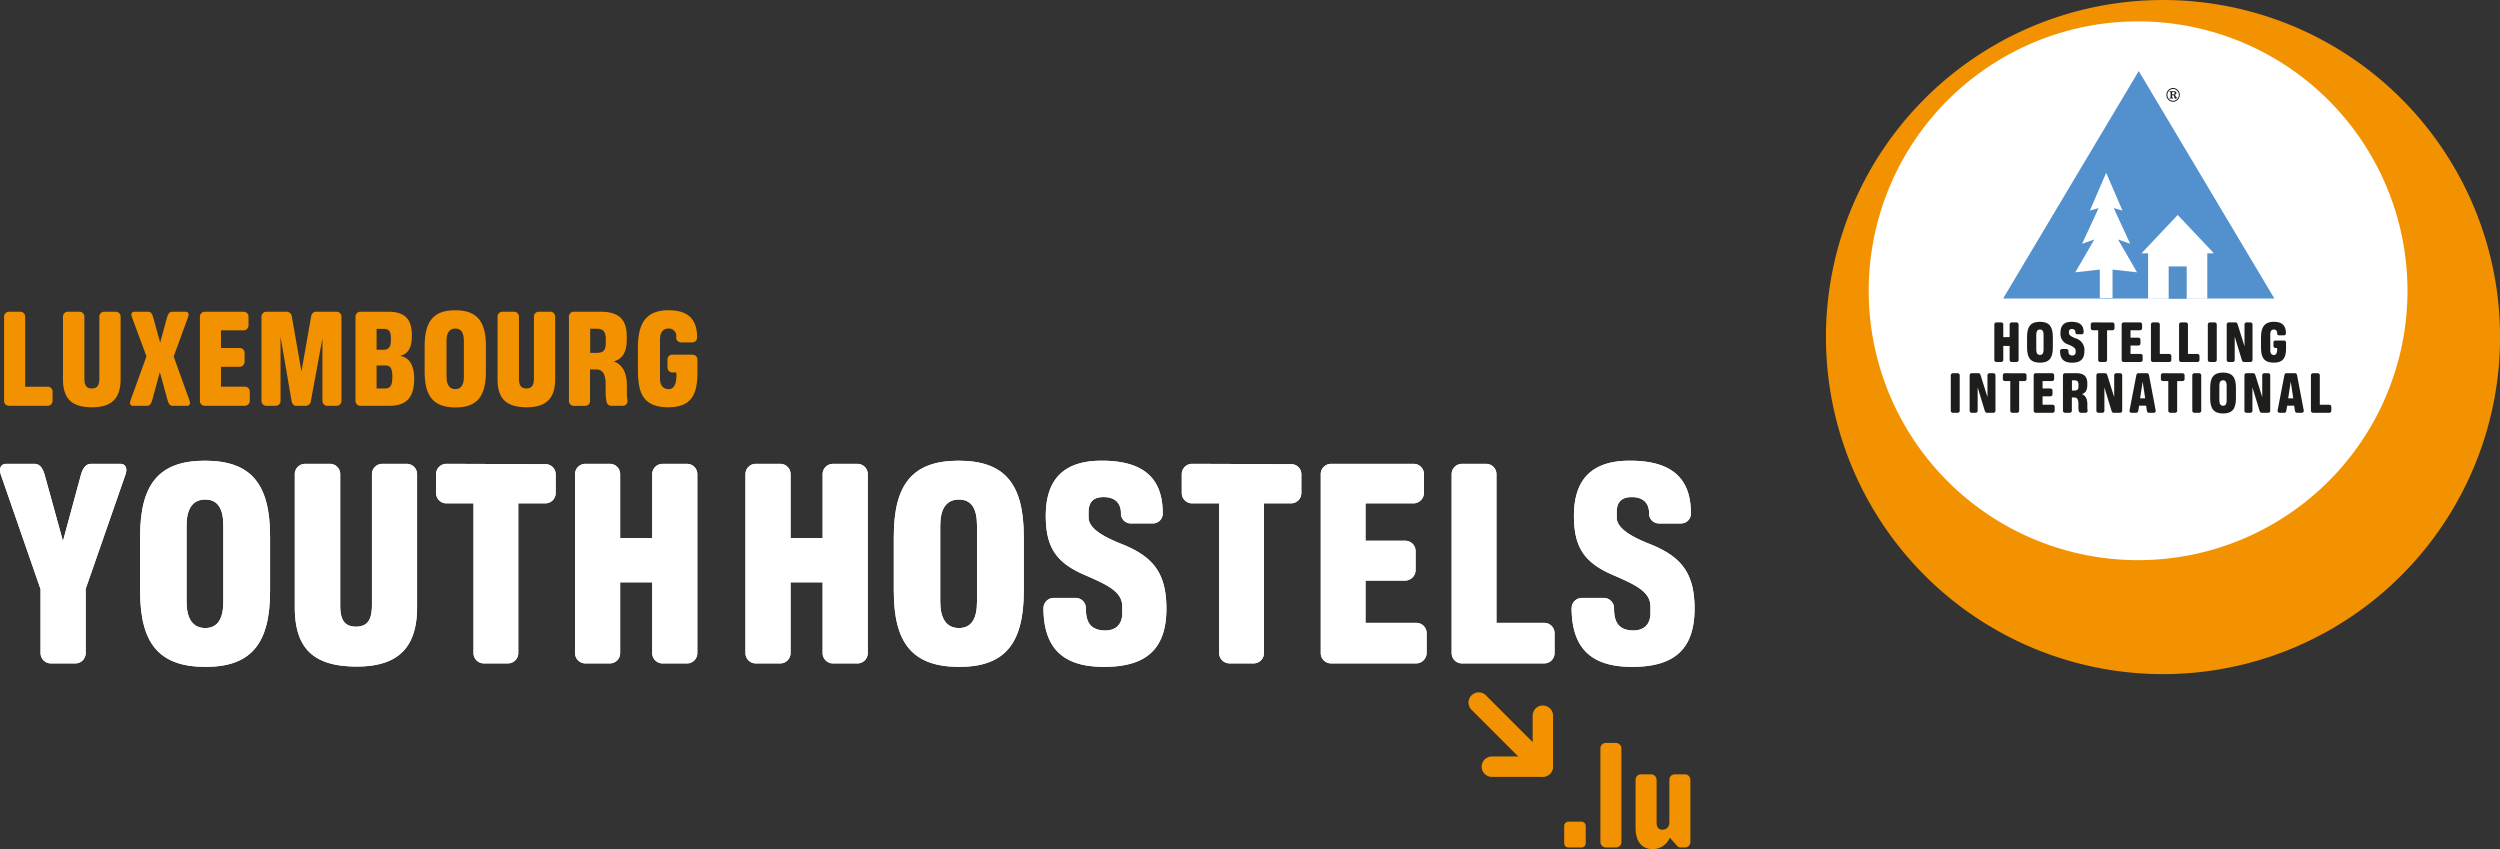 <svg xmlns="http://www.w3.org/2000/svg" xmlns:xlink="http://www.w3.org/1999/xlink" width="742.616" height="252.226" viewBox="0 0 742.616 252.226">
  <rect x="0" y="0" width="742.616" height="252.226" fill="#333333" stroke="none"/>
  <defs>
    <clipPath id="clip-path">
      <rect id="Rectangle_1207" data-name="Rectangle 1207" width="742.616" height="252.226" fill="none"/>
    </clipPath>
  </defs>
  <g id="YouthHostels_Logo" transform="translate(-589 -102.353)">
    <g id="Groupe_2535" data-name="Groupe 2535" transform="translate(589 102.353)">
      <g id="Groupe_2537" data-name="Groupe 2537" clip-path="url(#clip-path)">
        <path id="Tracé_3512" data-name="Tracé 3512" d="M337.339,274.19A100.119,100.119,0,1,1,237.216,174.082,100.115,100.115,0,0,1,337.339,274.19" transform="translate(405.292 -174.075)" fill="#f39200"/>
        <path id="Tracé_3513" data-name="Tracé 3513" d="M298.914,254.984a80.02,80.02,0,1,1-80.023-80.016,80.02,80.02,0,0,1,80.023,80.016" transform="translate(416.219 -168.615)" fill="#fff"/>
        <path id="Tracé_3514" data-name="Tracé 3514" d="M144.447,244.615l40.291-67.589,40.3,67.589Z" transform="translate(450.564 -155.932)" fill="#5291ce"/>
        <path id="Tracé_3515" data-name="Tracé 3515" d="M150.674,199.206H149.22a.611.611,0,0,1-.594-.63v-4.147h-1.884V198.6a.61.61,0,0,1-.616.609h-1.454a.609.609,0,0,1-.587-.63V188.082a.609.609,0,0,1,.587-.63h1.475a.611.611,0,0,1,.595.63v3.739h1.884v-3.739a.611.611,0,0,1,.594-.63H150.7a.6.6,0,0,1,.587.63V198.6a.6.6,0,0,1-.609.609" transform="translate(448.327 -91.678)" fill="#fff"/>
        <path id="Tracé_3516" data-name="Tracé 3516" d="M149.295,199.574c-2.758,0-3.854-1.39-3.854-4.477v-3.2c0-3.08,1.1-4.47,3.818-4.47s3.839,1.39,3.839,4.47v3.2c0,3.087-1.1,4.477-3.8,4.477m1.046-8.33c0-.981-.315-1.533-1.067-1.533s-1.1.552-1.1,1.533v4.491c0,.974.351,1.547,1.1,1.547s1.067-.573,1.067-1.547Z" transform="translate(456.69 -91.838)" fill="#fff"/>
        <path id="Tracé_3517" data-name="Tracé 3517" d="M150.369,199.568c-2.263,0-3.546-.96-3.56-3.431a.6.6,0,0,1,.587-.63h1.318a.6.6,0,0,1,.587.63c0,.716.215,1.289,1.146,1.289a.926.926,0,0,0,1-1.024v-.387c0-.852-.831-1.261-2.206-1.855a3.244,3.244,0,0,1-2.3-3.488c0-2.285,1.2-3.245,3.281-3.245,2.185,0,3.6.795,3.6,3.08a.574.574,0,0,1-.587.609h-1.282a.578.578,0,0,1-.587-.609c0-.53-.294-.938-1.024-.938a.776.776,0,0,0-.888.874v.329c0,.573.695,1.06,1.927,1.547a3.552,3.552,0,0,1,2.657,3.818c0,2.571-1.4,3.431-3.675,3.431" transform="translate(465.121 -91.832)" fill="#fff"/>
        <path id="Tracé_3518" data-name="Tracé 3518" d="M154.522,189.78h-1.6v8.8a.611.611,0,0,1-.595.63h-1.447a.611.611,0,0,1-.594-.63v-8.8H148.7a.611.611,0,0,1-.616-.616v-1.1a.611.611,0,0,1,.616-.616l5.823.022a.6.6,0,0,1,.609.609v1.082a.61.61,0,0,1-.609.616" transform="translate(472.973 -91.678)" fill="#fff"/>
        <path id="Tracé_3519" data-name="Tracé 3519" d="M154.987,199.206h-5.036a.6.6,0,0,1-.587-.63V188.082a.6.6,0,0,1,.587-.63h4.878a.605.605,0,0,1,.609.616v1.082a.622.622,0,0,1-.609.63H152v2.206h2.335a.61.61,0,0,1,.616.609v1.1a.628.628,0,0,1-.616.63H152v2.493h2.987a.6.6,0,0,1,.609.609v1.146a.622.622,0,0,1-.609.63" transform="translate(480.867 -91.678)" fill="#fff"/>
        <path id="Tracé_3520" data-name="Tracé 3520" d="M156.029,199.206h-4.864a.6.6,0,0,1-.587-.63V188.082a.6.6,0,0,1,.587-.63h1.461a.609.609,0,0,1,.587.63v8.739h2.815a.6.6,0,0,1,.609.609V198.6a.6.6,0,0,1-.609.609" transform="translate(488.349 -91.678)" fill="#fff"/>
        <path id="Tracé_3521" data-name="Tracé 3521" d="M157.2,199.206H152.34a.611.611,0,0,1-.595-.63V188.082a.611.611,0,0,1,.595-.63h1.454a.609.609,0,0,1,.587.63v8.739H157.2a.6.6,0,0,1,.609.609V198.6a.6.6,0,0,1-.609.609" transform="translate(495.541 -91.678)" fill="#fff"/>
        <path id="Tracé_3522" data-name="Tracé 3522" d="M154.986,199.206h-1.461a.609.609,0,0,1-.587-.63V188.082a.609.609,0,0,1,.587-.63h1.483a.609.609,0,0,1,.587.63V198.6a.608.608,0,0,1-.609.609" transform="translate(502.887 -91.678)" fill="#fff"/>
        <path id="Tracé_3523" data-name="Tracé 3523" d="M160.783,199.206h-1.97c-.329,0-.487-.3-.609-.63l-2.106-6.919V198.6a.6.6,0,0,1-.609.609h-1.182a.6.6,0,0,1-.587-.63V188.082a.6.6,0,0,1,.587-.63h2.063c.358,0,.516.308.616.63l2.027,6.475v-6.475a.6.6,0,0,1,.587-.63h1.2a.609.609,0,0,1,.587.63V198.6a.6.6,0,0,1-.609.609" transform="translate(507.713 -91.678)" fill="#fff"/>
        <path id="Tracé_3524" data-name="Tracé 3524" d="M158.982,199.547c-3.209,0-3.839-1.755-3.839-4.735v-2.65c0-2.879.831-4.735,3.818-4.735,1.934,0,3.581.673,3.581,3.388a.609.609,0,0,1-.587.63h-1.44a.615.615,0,0,1-.595-.63.924.924,0,0,0-.938-1.1c-.752,0-1.082.509-1.082,1.447v4.735c0,.9.351,1.39,1.1,1.39,1.1,0,.938-1.9.938-1.9V195.2h-.487a.619.619,0,0,1-.616-.63v-.981a.6.6,0,0,1,.616-.609h2.536a.606.606,0,0,1,.595.63v1.7c0,2.693-.831,4.241-3.6,4.241" transform="translate(516.482 -91.832)" fill="#fff"/>
        <path id="Tracé_3525" data-name="Tracé 3525" d="M144.319,201.312h-1.454a.6.6,0,0,1-.587-.63V190.2a.607.607,0,0,1,.587-.638h1.475a.607.607,0,0,1,.587.638v10.5a.605.605,0,0,1-.609.616" transform="translate(437.197 -78.699)" fill="#fff"/>
        <path id="Tracé_3526" data-name="Tracé 3526" d="M150.123,201.312h-1.97c-.329,0-.487-.308-.609-.63l-2.106-6.919V200.7a.605.605,0,0,1-.609.616h-1.182a.6.6,0,0,1-.587-.63V190.2a.607.607,0,0,1,.587-.638h2.063c.358,0,.516.308.616.638l2.027,6.468V190.2a.607.607,0,0,1,.587-.638h1.2a.611.611,0,0,1,.587.638v10.5a.61.61,0,0,1-.609.616" transform="translate(442.017 -78.699)" fill="#fff"/>
        <path id="Tracé_3527" data-name="Tracé 3527" d="M150.869,191.886h-1.59v8.8a.611.611,0,0,1-.595.63H147.23a.6.6,0,0,1-.587-.63v-8.8h-1.6a.6.6,0,0,1-.609-.609v-1.1a.606.606,0,0,1,.609-.616l5.823.022a.593.593,0,0,1,.609.616v1.082a.6.6,0,0,1-.609.609" transform="translate(450.503 -78.699)" fill="#fff"/>
        <path id="Tracé_3528" data-name="Tracé 3528" d="M151.346,201.312H146.31a.611.611,0,0,1-.594-.63V190.2a.612.612,0,0,1,.594-.638h4.878a.606.606,0,0,1,.609.616v1.082a.622.622,0,0,1-.609.63h-2.836v2.206h2.342a.6.6,0,0,1,.609.609v1.1a.622.622,0,0,1-.609.63h-2.342v2.493h2.994a.6.6,0,0,1,.609.609v1.146a.622.622,0,0,1-.609.63" transform="translate(458.385 -78.699)" fill="#fff"/>
        <path id="Tracé_3529" data-name="Tracé 3529" d="M153.664,201.312H152.2a.64.64,0,0,1-.587-.63,4.357,4.357,0,0,1-.1-1.046v-1.017c0-1.261-.372-1.855-1.2-1.855h-.752v3.918a.6.6,0,0,1-.587.63h-1.454a.611.611,0,0,1-.595-.63V190.2a.612.612,0,0,1,.595-.638h3.381c2.228,0,3.252.938,3.252,3.037v.473c0,1.368-.423,2.349-1.619,2.693,1.218.451,1.633,1.633,1.633,3v.938a6.045,6.045,0,0,0,.079.981.587.587,0,0,1-.587.63m-2.127-8.366c0-.86-.315-1.268-1.1-1.268h-.845V194.7h.788c.845,0,1.16-.308,1.16-1.225Z" transform="translate(465.873 -78.699)" fill="#fff"/>
        <path id="Tracé_3530" data-name="Tracé 3530" d="M155.379,201.312h-1.97c-.329,0-.487-.308-.609-.63l-2.106-6.919V200.7a.605.605,0,0,1-.609.616H148.9a.6.6,0,0,1-.587-.63V190.2a.607.607,0,0,1,.587-.638h2.063c.358,0,.516.308.609.638l2.034,6.468V190.2a.607.607,0,0,1,.587-.638h1.2a.611.611,0,0,1,.587.638v10.5a.605.605,0,0,1-.609.616" transform="translate(474.409 -78.699)" fill="#fff"/>
        <path id="Tracé_3531" data-name="Tracé 3531" d="M156.9,201.312h-1.44c-.337,0-.552-.287-.609-.637l-.222-1.469h-2.084l-.229,1.469c-.064.351-.258.637-.595.637H150.3a.594.594,0,0,1-.609-.637l2.027-10.486c.057-.351.258-.63.595-.63h2.579c.33,0,.544.279.609.63l1.984,10.486a.577.577,0,0,1-.587.637m-3.288-9.247-.766,4.957h1.511Z" transform="translate(482.865 -78.699)" fill="#fff"/>
        <path id="Tracé_3532" data-name="Tracé 3532" d="M157.423,191.886h-1.6v8.8a.6.6,0,0,1-.587.63h-1.454a.611.611,0,0,1-.594-.63v-8.8H151.6a.6.6,0,0,1-.609-.609v-1.1a.606.606,0,0,1,.609-.616l5.823.022a.593.593,0,0,1,.609.616v1.082a.6.6,0,0,1-.609.609" transform="translate(490.894 -78.699)" fill="#fff"/>
        <path id="Tracé_3533" data-name="Tracé 3533" d="M154.342,201.312H152.88a.609.609,0,0,1-.587-.63V190.2a.611.611,0,0,1,.587-.638h1.483a.611.611,0,0,1,.587.638v10.5a.605.605,0,0,1-.609.616" transform="translate(498.918 -78.699)" fill="#fff"/>
        <path id="Tracé_3534" data-name="Tracé 3534" d="M156.889,201.68c-2.751,0-3.854-1.39-3.854-4.47V194c0-3.08,1.1-4.47,3.818-4.47,2.736,0,3.832,1.39,3.832,4.47v3.209c0,3.08-1.1,4.47-3.8,4.47m1.046-8.33c0-.981-.315-1.533-1.067-1.533s-1.1.551-1.1,1.533v4.491c0,.981.358,1.547,1.1,1.547s1.067-.566,1.067-1.547Z" transform="translate(503.491 -78.859)" fill="#fff"/>
        <path id="Tracé_3535" data-name="Tracé 3535" d="M161.518,201.312h-1.97c-.329,0-.487-.308-.609-.63l-2.106-6.919V200.7a.605.605,0,0,1-.609.616h-1.182a.6.6,0,0,1-.587-.63V190.2a.607.607,0,0,1,.587-.638h2.07c.351,0,.509.308.609.638l2.027,6.468V190.2a.607.607,0,0,1,.587-.638h1.2a.611.611,0,0,1,.587.638v10.5a.605.605,0,0,1-.609.616" transform="translate(512.242 -78.699)" fill="#fff"/>
        <path id="Tracé_3536" data-name="Tracé 3536" d="M163.04,201.312H161.6c-.337,0-.552-.287-.609-.637l-.222-1.469h-2.084l-.236,1.469c-.057.351-.251.637-.587.637h-1.418a.594.594,0,0,1-.609-.637l2.027-10.486c.057-.351.251-.63.587-.63h2.579c.337,0,.551.279.609.63l1.991,10.486a.578.578,0,0,1-.587.637m-3.288-9.247-.766,4.957H160.5Z" transform="translate(520.704 -78.699)" fill="#fff"/>
        <path id="Tracé_3537" data-name="Tracé 3537" d="M162.664,201.312h-4.856a.611.611,0,0,1-.595-.63V190.2a.612.612,0,0,1,.595-.638h1.454a.611.611,0,0,1,.587.638v8.732h2.815a.6.6,0,0,1,.609.609v1.16a.605.605,0,0,1-.609.616" transform="translate(529.24 -78.699)" fill="#fff"/>
        <path id="Tracé_3538" data-name="Tracé 3538" d="M150.674,199.206H149.22a.611.611,0,0,1-.594-.63v-4.147h-1.884V198.6a.61.61,0,0,1-.616.609h-1.454a.609.609,0,0,1-.587-.63V188.082a.609.609,0,0,1,.587-.63h1.475a.611.611,0,0,1,.595.63v3.739h1.884v-3.739a.611.611,0,0,1,.594-.63H150.7a.6.6,0,0,1,.587.63V198.6a.6.6,0,0,1-.609.609" transform="translate(448.327 -91.678)" fill="#1d1d1b"/>
        <path id="Tracé_3539" data-name="Tracé 3539" d="M149.295,199.574c-2.758,0-3.854-1.39-3.854-4.477v-3.2c0-3.08,1.1-4.47,3.818-4.47s3.839,1.39,3.839,4.47v3.2c0,3.087-1.1,4.477-3.8,4.477m1.046-8.33c0-.981-.315-1.533-1.067-1.533s-1.1.552-1.1,1.533v4.491c0,.974.351,1.547,1.1,1.547s1.067-.573,1.067-1.547Z" transform="translate(456.69 -91.838)" fill="#1d1d1b"/>
        <path id="Tracé_3540" data-name="Tracé 3540" d="M150.369,199.568c-2.263,0-3.546-.96-3.56-3.431a.6.6,0,0,1,.587-.63h1.318a.6.6,0,0,1,.587.63c0,.716.215,1.289,1.146,1.289a.926.926,0,0,0,1-1.024v-.387c0-.852-.831-1.261-2.206-1.855a3.244,3.244,0,0,1-2.3-3.488c0-2.285,1.2-3.245,3.281-3.245,2.185,0,3.6.795,3.6,3.08a.574.574,0,0,1-.587.609h-1.282a.578.578,0,0,1-.587-.609c0-.53-.294-.938-1.024-.938a.776.776,0,0,0-.888.874v.329c0,.573.695,1.06,1.927,1.547a3.552,3.552,0,0,1,2.657,3.818c0,2.571-1.4,3.431-3.675,3.431" transform="translate(465.121 -91.832)" fill="#1d1d1b"/>
        <path id="Tracé_3541" data-name="Tracé 3541" d="M154.522,189.78h-1.6v8.8a.611.611,0,0,1-.595.63h-1.447a.611.611,0,0,1-.594-.63v-8.8H148.7a.611.611,0,0,1-.616-.616v-1.1a.611.611,0,0,1,.616-.616l5.823.022a.6.6,0,0,1,.609.609v1.082a.61.61,0,0,1-.609.616" transform="translate(472.973 -91.678)" fill="#1d1d1b"/>
        <path id="Tracé_3542" data-name="Tracé 3542" d="M154.987,199.206h-5.036a.6.6,0,0,1-.587-.63V188.082a.6.6,0,0,1,.587-.63h4.878a.605.605,0,0,1,.609.616v1.082a.622.622,0,0,1-.609.63H152v2.206h2.335a.61.61,0,0,1,.616.609v1.1a.628.628,0,0,1-.616.63H152v2.493h2.987a.6.6,0,0,1,.609.609v1.146a.622.622,0,0,1-.609.63" transform="translate(480.867 -91.678)" fill="#1d1d1b"/>
        <path id="Tracé_3543" data-name="Tracé 3543" d="M156.029,199.206h-4.864a.6.6,0,0,1-.587-.63V188.082a.6.6,0,0,1,.587-.63h1.461a.609.609,0,0,1,.587.63v8.739h2.815a.6.6,0,0,1,.609.609V198.6a.6.6,0,0,1-.609.609" transform="translate(488.349 -91.678)" fill="#1d1d1b"/>
        <path id="Tracé_3544" data-name="Tracé 3544" d="M157.2,199.206H152.34a.611.611,0,0,1-.595-.63V188.082a.611.611,0,0,1,.595-.63h1.454a.609.609,0,0,1,.587.63v8.739H157.2a.6.6,0,0,1,.609.609V198.6a.6.6,0,0,1-.609.609" transform="translate(495.541 -91.678)" fill="#1d1d1b"/>
        <path id="Tracé_3545" data-name="Tracé 3545" d="M154.986,199.206h-1.461a.609.609,0,0,1-.587-.63V188.082a.609.609,0,0,1,.587-.63h1.483a.609.609,0,0,1,.587.63V198.6a.608.608,0,0,1-.609.609" transform="translate(502.887 -91.678)" fill="#1d1d1b"/>
        <path id="Tracé_3546" data-name="Tracé 3546" d="M160.783,199.206h-1.97c-.329,0-.487-.3-.609-.63l-2.106-6.919V198.6a.6.6,0,0,1-.609.609h-1.182a.6.6,0,0,1-.587-.63V188.082a.6.6,0,0,1,.587-.63h2.063c.358,0,.516.308.616.63l2.027,6.475v-6.475a.6.6,0,0,1,.587-.63h1.2a.609.609,0,0,1,.587.63V198.6a.6.6,0,0,1-.609.609" transform="translate(507.713 -91.678)" fill="#1d1d1b"/>
        <path id="Tracé_3547" data-name="Tracé 3547" d="M158.982,199.547c-3.209,0-3.839-1.755-3.839-4.735v-2.65c0-2.879.831-4.735,3.818-4.735,1.934,0,3.581.673,3.581,3.388a.609.609,0,0,1-.587.63h-1.44a.615.615,0,0,1-.595-.63.924.924,0,0,0-.938-1.1c-.752,0-1.082.509-1.082,1.447v4.735c0,.9.351,1.39,1.1,1.39,1.1,0,.938-1.9.938-1.9V195.2h-.487a.619.619,0,0,1-.616-.63v-.981a.6.6,0,0,1,.616-.609h2.536a.606.606,0,0,1,.595.63v1.7c0,2.693-.831,4.241-3.6,4.241" transform="translate(516.482 -91.832)" fill="#1d1d1b"/>
        <path id="Tracé_3548" data-name="Tracé 3548" d="M144.319,201.312h-1.454a.6.6,0,0,1-.587-.63V190.2a.607.607,0,0,1,.587-.638h1.475a.607.607,0,0,1,.587.638v10.5a.605.605,0,0,1-.609.616" transform="translate(437.197 -78.699)" fill="#1d1d1b"/>
        <path id="Tracé_3549" data-name="Tracé 3549" d="M150.123,201.312h-1.97c-.329,0-.487-.308-.609-.63l-2.106-6.919V200.7a.605.605,0,0,1-.609.616h-1.182a.6.6,0,0,1-.587-.63V190.2a.607.607,0,0,1,.587-.638h2.063c.358,0,.516.308.616.638l2.027,6.468V190.2a.607.607,0,0,1,.587-.638h1.2a.611.611,0,0,1,.587.638v10.5a.61.61,0,0,1-.609.616" transform="translate(442.017 -78.699)" fill="#1d1d1b"/>
        <path id="Tracé_3550" data-name="Tracé 3550" d="M150.869,191.886h-1.59v8.8a.611.611,0,0,1-.595.63H147.23a.6.6,0,0,1-.587-.63v-8.8h-1.6a.6.6,0,0,1-.609-.609v-1.1a.606.606,0,0,1,.609-.616l5.823.022a.593.593,0,0,1,.609.616v1.082a.6.6,0,0,1-.609.609" transform="translate(450.503 -78.699)" fill="#1d1d1b"/>
        <path id="Tracé_3551" data-name="Tracé 3551" d="M151.346,201.312H146.31a.611.611,0,0,1-.594-.63V190.2a.612.612,0,0,1,.594-.638h4.878a.606.606,0,0,1,.609.616v1.082a.622.622,0,0,1-.609.63h-2.836v2.206h2.342a.6.6,0,0,1,.609.609v1.1a.622.622,0,0,1-.609.63h-2.342v2.493h2.994a.6.6,0,0,1,.609.609v1.146a.622.622,0,0,1-.609.63" transform="translate(458.385 -78.699)" fill="#1d1d1b"/>
        <path id="Tracé_3552" data-name="Tracé 3552" d="M153.664,201.312H152.2a.64.64,0,0,1-.587-.63,4.357,4.357,0,0,1-.1-1.046v-1.017c0-1.261-.372-1.855-1.2-1.855h-.752v3.918a.6.6,0,0,1-.587.63h-1.454a.611.611,0,0,1-.595-.63V190.2a.612.612,0,0,1,.595-.638h3.381c2.228,0,3.252.938,3.252,3.037v.473c0,1.368-.423,2.349-1.619,2.693,1.218.451,1.633,1.633,1.633,3v.938a6.045,6.045,0,0,0,.079.981.587.587,0,0,1-.587.63m-2.127-8.366c0-.86-.315-1.268-1.1-1.268h-.845V194.7h.788c.845,0,1.16-.308,1.16-1.225Z" transform="translate(465.873 -78.699)" fill="#1d1d1b"/>
        <path id="Tracé_3553" data-name="Tracé 3553" d="M155.379,201.312h-1.97c-.329,0-.487-.308-.609-.63l-2.106-6.919V200.7a.605.605,0,0,1-.609.616H148.9a.6.6,0,0,1-.587-.63V190.2a.607.607,0,0,1,.587-.638h2.063c.358,0,.516.308.609.638l2.034,6.468V190.2a.607.607,0,0,1,.587-.638h1.2a.611.611,0,0,1,.587.638v10.5a.605.605,0,0,1-.609.616" transform="translate(474.409 -78.699)" fill="#1d1d1b"/>
        <path id="Tracé_3554" data-name="Tracé 3554" d="M156.9,201.312h-1.44c-.337,0-.552-.287-.609-.637l-.222-1.469h-2.084l-.229,1.469c-.064.351-.258.637-.595.637H150.3a.594.594,0,0,1-.609-.637l2.027-10.486c.057-.351.258-.63.595-.63h2.579c.33,0,.544.279.609.63l1.984,10.486a.577.577,0,0,1-.587.637m-3.288-9.247-.766,4.957h1.511Z" transform="translate(482.865 -78.699)" fill="#1d1d1b"/>
        <path id="Tracé_3555" data-name="Tracé 3555" d="M157.423,191.886h-1.6v8.8a.6.6,0,0,1-.587.63h-1.454a.611.611,0,0,1-.594-.63v-8.8H151.6a.6.6,0,0,1-.609-.609v-1.1a.606.606,0,0,1,.609-.616l5.823.022a.593.593,0,0,1,.609.616v1.082a.6.6,0,0,1-.609.609" transform="translate(490.894 -78.699)" fill="#1d1d1b"/>
        <path id="Tracé_3556" data-name="Tracé 3556" d="M154.342,201.312H152.88a.609.609,0,0,1-.587-.63V190.2a.611.611,0,0,1,.587-.638h1.483a.611.611,0,0,1,.587.638v10.5a.605.605,0,0,1-.609.616" transform="translate(498.918 -78.699)" fill="#1d1d1b"/>
        <path id="Tracé_3557" data-name="Tracé 3557" d="M156.889,201.68c-2.751,0-3.854-1.39-3.854-4.47V194c0-3.08,1.1-4.47,3.818-4.47,2.736,0,3.832,1.39,3.832,4.47v3.209c0,3.08-1.1,4.47-3.8,4.47m1.046-8.33c0-.981-.315-1.533-1.067-1.533s-1.1.551-1.1,1.533v4.491c0,.981.358,1.547,1.1,1.547s1.067-.566,1.067-1.547Z" transform="translate(503.491 -78.859)" fill="#1d1d1b"/>
        <path id="Tracé_3558" data-name="Tracé 3558" d="M161.518,201.312h-1.97c-.329,0-.487-.308-.609-.63l-2.106-6.919V200.7a.605.605,0,0,1-.609.616h-1.182a.6.6,0,0,1-.587-.63V190.2a.607.607,0,0,1,.587-.638h2.07c.351,0,.509.308.609.638l2.027,6.468V190.2a.607.607,0,0,1,.587-.638h1.2a.611.611,0,0,1,.587.638v10.5a.605.605,0,0,1-.609.616" transform="translate(512.242 -78.699)" fill="#1d1d1b"/>
        <path id="Tracé_3559" data-name="Tracé 3559" d="M163.04,201.312H161.6c-.337,0-.552-.287-.609-.637l-.222-1.469h-2.084l-.236,1.469c-.057.351-.251.637-.587.637h-1.418a.594.594,0,0,1-.609-.637l2.027-10.486c.057-.351.251-.63.587-.63h2.579c.337,0,.551.279.609.63l1.991,10.486a.578.578,0,0,1-.587.637m-3.288-9.247-.766,4.957H160.5Z" transform="translate(520.704 -78.699)" fill="#1d1d1b"/>
        <path id="Tracé_3560" data-name="Tracé 3560" d="M162.664,201.312h-4.856a.611.611,0,0,1-.595-.63V190.2a.612.612,0,0,1,.595-.638h1.454a.611.611,0,0,1,.587.638v8.732h2.815a.6.6,0,0,1,.609.609v1.16a.605.605,0,0,1-.609.616" transform="translate(529.24 -78.699)" fill="#1d1d1b"/>
        <path id="Tracé_3561" data-name="Tracé 3561" d="M171.716,194.384,160.958,183l-10.773,11.389h1.97v13.5h17.592v-13.5Z" transform="translate(485.926 -119.143)" fill="#fff"/>
        <rect id="Rectangle_1206" data-name="Rectangle 1206" width="5.351" height="9.605" transform="translate(644.199 79.142)" fill="#5390c9"/>
        <path id="Tracé_3562" data-name="Tracé 3562" d="M165.8,210.809l-5.659-9.777,3.617,1.289-4.892-10.608,2.6.752-4.842-11.217-4.842,11.217,2.593-.745-4.892,10.6,3.624-1.282-5.666,9.77,7.292-.824v8.474h3.782v-8.474Z" transform="translate(469.006 -129.912)" fill="#fff"/>
        <path id="Tracé_3563" data-name="Tracé 3563" d="M154.572,178.3a1.967,1.967,0,0,1,.609,1.475,1.988,1.988,0,0,1-.594,1.461,1.837,1.837,0,0,1-1.375.587,1.9,1.9,0,0,1-1.418-.6,2.017,2.017,0,0,1-.573-1.447,2,2,0,0,1,.595-1.454,1.937,1.937,0,0,1,2.758-.021m-2.564,2.729a1.686,1.686,0,0,0,2.385.014,1.8,1.8,0,0,0,.022-2.5,1.626,1.626,0,0,0-1.2-.516,1.6,1.6,0,0,0-1.21.523,1.791,1.791,0,0,0,.007,2.478m1.87-1.375a1.148,1.148,0,0,1-.365.107v.022h.022c.265.007.437.215.516.63.029.115.064.165.107.165a.069.069,0,0,0,.072-.05.64.64,0,0,0,.036-.179h.158a.749.749,0,0,1-.122.387.387.387,0,0,1-.337.172.37.37,0,0,1-.3-.129.722.722,0,0,1-.1-.222l-.029-.172-.014-.115a.435.435,0,0,0-.236-.365.978.978,0,0,0-.365-.036v.387a.68.68,0,0,0,.05.308c.029.05.115.072.251.072v.215h-1.06v-.215c.143,0,.222-.029.251-.093a2.368,2.368,0,0,0,.043-.609v-.365c0-.15-.007-.279-.007-.372a.327.327,0,0,0-.057-.229c-.029-.043-.107-.072-.229-.072v-.215h.738c.337.007.523.007.573.007a1.452,1.452,0,0,1,.4.086.472.472,0,0,1,.315.451.452.452,0,0,1-.308.43m-.437-.065a.337.337,0,0,0,.229-.344.3.3,0,0,0-.193-.294.666.666,0,0,0-.3-.057c-.129,0-.193.036-.222.1a3.264,3.264,0,0,0-.036.645,1.707,1.707,0,0,0,.523-.05" transform="translate(492.306 -151.593)" fill="#1d1d1b"/>
        <path id="Tracé_3564" data-name="Tracé 3564" d="M86.826,230.465V249.5a3.062,3.062,0,0,1-3.073,3.087H76.4a3.067,3.067,0,0,1-2.973-3.188V230.565L61.62,196.506c-.594-1.647-.1-3.188,1.59-3.188h8.431c1.69,0,2.485,1.54,2.98,3.188l5.458,19.755,5.358-19.755c.494-1.647,1.289-3.188,2.98-3.188h8.732c1.683,0,2.084,1.54,1.49,3.188Z" transform="translate(-61.376 -55.526)" fill="#fff"/>
        <path id="Tracé_3565" data-name="Tracé 3565" d="M86.643,254.422c-13.9,0-19.454-7-19.454-22.541V215.729c0-15.543,5.558-22.541,19.254-22.541,13.8,0,19.347,7,19.347,22.541v16.152c0,15.543-5.551,22.541-19.146,22.541M91.9,212.434c0-4.942-1.59-7.714-5.358-7.714s-5.558,2.772-5.558,7.714v22.642c0,4.935,1.784,7.822,5.558,7.822s5.358-2.887,5.358-7.822Z" transform="translate(-25.566 -56.334)" fill="#fff"/>
        <path id="Tracé_3566" data-name="Tracé 3566" d="M92.062,253.521c-12,0-18.459-4.527-18.459-17.6v-39.41a3.07,3.07,0,0,1,2.98-3.195h7.542a3.069,3.069,0,0,1,2.973,3.195v38.894c0,3.5.8,6.282,4.663,6.282,4.068,0,4.763-2.987,4.763-6.59V196.512a3.074,3.074,0,0,1,2.98-3.195h7.442a3.07,3.07,0,0,1,2.98,3.195v39.41c0,12.456-6.153,17.6-17.864,17.6" transform="translate(13.963 -55.532)" fill="#fff"/>
        <path id="Tracé_3567" data-name="Tracé 3567" d="M111.911,205.05h-8.037V249.4a3.068,3.068,0,0,1-2.98,3.187H93.552A3.067,3.067,0,0,1,90.58,249.4V205.05H82.536a3.062,3.062,0,0,1-3.073-3.087V196.4a3.062,3.062,0,0,1,3.073-3.087l29.375.1a3,3,0,0,1,3.073,3.087v5.458a3.057,3.057,0,0,1-3.073,3.087" transform="translate(50.077 -55.532)" fill="#fff"/>
        <path id="Tracé_3568" data-name="Tracé 3568" d="M118.476,252.591h-7.349a3.068,3.068,0,0,1-2.98-3.188V228.509H98.621V249.5a3.062,3.062,0,0,1-3.073,3.087H88.206a3.068,3.068,0,0,1-2.98-3.188v-52.9a3.068,3.068,0,0,1,2.98-3.188h7.442a3.067,3.067,0,0,1,2.973,3.188v18.831h9.527V196.506a3.068,3.068,0,0,1,2.98-3.188h7.449a3.066,3.066,0,0,1,2.965,3.188v53a3.06,3.06,0,0,1-3.066,3.087" transform="translate(85.594 -55.526)" fill="#fff"/>
        <path id="Tracé_3569" data-name="Tracé 3569" d="M125.543,252.591H118.2a3.074,3.074,0,0,1-2.987-3.188V228.509h-9.527V249.5a3.062,3.062,0,0,1-3.073,3.087H95.273a3.068,3.068,0,0,1-2.98-3.188v-52.9a3.068,3.068,0,0,1,2.98-3.188h7.442a3.067,3.067,0,0,1,2.973,3.188v18.831h9.527V196.506a3.074,3.074,0,0,1,2.987-3.188h7.442a3.071,3.071,0,0,1,2.973,3.188v53a3.062,3.062,0,0,1-3.073,3.087" transform="translate(129.147 -55.526)" fill="#fff"/>
        <path id="Tracé_3570" data-name="Tracé 3570" d="M117.9,254.422c-13.889,0-19.454-7-19.454-22.541V215.729c0-15.543,5.566-22.541,19.254-22.541,13.8,0,19.354,7,19.354,22.541v16.152c0,15.543-5.558,22.541-19.153,22.541m5.258-41.989c0-4.942-1.59-7.714-5.358-7.714s-5.558,2.772-5.558,7.714v22.642c0,4.935,1.784,7.822,5.558,7.822s5.358-2.887,5.358-7.822Z" transform="translate(167.055 -56.334)" fill="#fff"/>
        <path id="Tracé_3571" data-name="Tracé 3571" d="M122.608,254.422c-11.41,0-17.857-4.842-17.957-17.291a3.067,3.067,0,0,1,2.973-3.188h6.647a3.068,3.068,0,0,1,2.98,3.188c0,3.6,1.089,6.482,5.752,6.482,3.18,0,5.064-1.848,5.064-5.143v-1.956c0-4.319-4.169-6.382-11.117-9.362-8.33-3.6-11.611-8.03-11.611-17.6,0-11.525,6.06-16.367,16.575-16.367,11.016,0,18.158,4.018,18.158,15.543a2.917,2.917,0,0,1-2.973,3.087h-6.454a2.918,2.918,0,0,1-2.98-3.087c0-2.672-1.483-4.735-5.157-4.735-2.879,0-4.462,1.339-4.462,4.427v1.648c0,2.879,3.474,5.351,9.72,7.822,9.333,3.7,13.4,8.538,13.4,19.239,0,12.965-7.048,17.291-18.559,17.291" transform="translate(205.307 -56.334)" fill="#fff"/>
        <path id="Tracé_3572" data-name="Tracé 3572" d="M142.834,205.05H134.8V249.4a3.072,3.072,0,0,1-2.98,3.187h-7.342a3.072,3.072,0,0,1-2.98-3.187V205.05h-8.03a3.063,3.063,0,0,1-3.08-3.087V196.4a3.063,3.063,0,0,1,3.08-3.087l29.368.1a3,3,0,0,1,3.073,3.087v5.458a3.057,3.057,0,0,1-3.073,3.087" transform="translate(240.651 -55.532)" fill="#fff"/>
        <path id="Tracé_3573" data-name="Tracé 3573" d="M144.529,252.591H119.123a3.067,3.067,0,0,1-2.973-3.188v-52.9a3.067,3.067,0,0,1,2.973-3.188h24.612a3.057,3.057,0,0,1,3.073,3.087v5.451a3.155,3.155,0,0,1-3.073,3.195h-14.29v11.11h11.8a3.063,3.063,0,0,1,3.08,3.087v5.558a3.15,3.15,0,0,1-3.08,3.187h-11.8V240.55h15.085a3.062,3.062,0,0,1,3.073,3.087V249.4a3.149,3.149,0,0,1-3.073,3.188" transform="translate(276.174 -55.526)" fill="#fff"/>
        <path id="Tracé_3574" data-name="Tracé 3574" d="M149.07,252.591H124.559a3.068,3.068,0,0,1-2.98-3.188v-52.9a3.068,3.068,0,0,1,2.98-3.188H131.9a3.068,3.068,0,0,1,2.98,3.188V240.55h14.19a3.062,3.062,0,0,1,3.073,3.087V249.5a3.062,3.062,0,0,1-3.073,3.087" transform="translate(309.632 -55.526)" fill="#fff"/>
        <path id="Tracé_3575" data-name="Tracé 3575" d="M144.511,254.422c-11.41,0-17.857-4.842-17.957-17.291a3.067,3.067,0,0,1,2.973-3.188h6.647a3.068,3.068,0,0,1,2.98,3.188c0,3.6,1.089,6.482,5.759,6.482,3.173,0,5.057-1.848,5.057-5.143v-1.956c0-4.319-4.169-6.382-11.109-9.362-8.338-3.6-11.618-8.03-11.618-17.6,0-11.525,6.06-16.367,16.575-16.367,11.017,0,18.158,4.018,18.158,15.543A2.917,2.917,0,0,1,159,211.818h-6.454a2.918,2.918,0,0,1-2.98-3.087c0-2.672-1.483-4.735-5.157-4.735-2.879,0-4.463,1.339-4.463,4.427v1.648c0,2.879,3.474,5.351,9.72,7.822,9.333,3.7,13.4,8.538,13.4,19.239,0,12.965-7.048,17.291-18.559,17.291" transform="translate(340.292 -56.334)" fill="#fff"/>
        <path id="Tracé_3576" data-name="Tracé 3576" d="M86.826,230.465V249.5a3.062,3.062,0,0,1-3.073,3.087H76.4a3.067,3.067,0,0,1-2.973-3.188V230.565L61.62,196.506c-.594-1.647-.1-3.188,1.59-3.188h8.431c1.69,0,2.485,1.54,2.98,3.188l5.458,19.755,5.358-19.755c.494-1.647,1.289-3.188,2.98-3.188h8.732c1.683,0,2.084,1.54,1.49,3.188Z" transform="translate(-61.376 -55.526)" fill="#fff"/>
        <path id="Tracé_3577" data-name="Tracé 3577" d="M86.643,254.422c-13.9,0-19.454-7-19.454-22.541V215.729c0-15.543,5.558-22.541,19.254-22.541,13.8,0,19.347,7,19.347,22.541v16.152c0,15.543-5.551,22.541-19.146,22.541M91.9,212.434c0-4.942-1.59-7.714-5.358-7.714s-5.558,2.772-5.558,7.714v22.642c0,4.935,1.784,7.822,5.558,7.822s5.358-2.887,5.358-7.822Z" transform="translate(-25.566 -56.334)" fill="#fff"/>
        <path id="Tracé_3578" data-name="Tracé 3578" d="M92.062,253.521c-12,0-18.459-4.527-18.459-17.6v-39.41a3.07,3.07,0,0,1,2.98-3.195h7.542a3.069,3.069,0,0,1,2.973,3.195v38.894c0,3.5.8,6.282,4.663,6.282,4.068,0,4.763-2.987,4.763-6.59V196.512a3.074,3.074,0,0,1,2.98-3.195h7.442a3.07,3.07,0,0,1,2.98,3.195v39.41c0,12.456-6.153,17.6-17.864,17.6" transform="translate(13.963 -55.532)" fill="#fff"/>
        <path id="Tracé_3579" data-name="Tracé 3579" d="M111.911,205.05h-8.037V249.4a3.068,3.068,0,0,1-2.98,3.187H93.552A3.067,3.067,0,0,1,90.58,249.4V205.05H82.536a3.062,3.062,0,0,1-3.073-3.087V196.4a3.062,3.062,0,0,1,3.073-3.087l29.375.1a3,3,0,0,1,3.073,3.087v5.458a3.057,3.057,0,0,1-3.073,3.087" transform="translate(50.077 -55.532)" fill="#fff"/>
        <path id="Tracé_3580" data-name="Tracé 3580" d="M118.476,252.591h-7.349a3.068,3.068,0,0,1-2.98-3.188V228.509H98.621V249.5a3.062,3.062,0,0,1-3.073,3.087H88.206a3.068,3.068,0,0,1-2.98-3.188v-52.9a3.068,3.068,0,0,1,2.98-3.188h7.442a3.067,3.067,0,0,1,2.973,3.188v18.831h9.527V196.506a3.068,3.068,0,0,1,2.98-3.188h7.449a3.066,3.066,0,0,1,2.965,3.188v53a3.06,3.06,0,0,1-3.066,3.087" transform="translate(85.594 -55.526)" fill="#fff"/>
        <path id="Tracé_3581" data-name="Tracé 3581" d="M125.543,252.591H118.2a3.074,3.074,0,0,1-2.987-3.188V228.509h-9.527V249.5a3.062,3.062,0,0,1-3.073,3.087H95.273a3.068,3.068,0,0,1-2.98-3.188v-52.9a3.068,3.068,0,0,1,2.98-3.188h7.442a3.067,3.067,0,0,1,2.973,3.188v18.831h9.527V196.506a3.074,3.074,0,0,1,2.987-3.188h7.442a3.071,3.071,0,0,1,2.973,3.188v53a3.062,3.062,0,0,1-3.073,3.087" transform="translate(129.147 -55.526)" fill="#fff"/>
        <path id="Tracé_3582" data-name="Tracé 3582" d="M117.9,254.422c-13.889,0-19.454-7-19.454-22.541V215.729c0-15.543,5.566-22.541,19.254-22.541,13.8,0,19.354,7,19.354,22.541v16.152c0,15.543-5.558,22.541-19.153,22.541m5.258-41.989c0-4.942-1.59-7.714-5.358-7.714s-5.558,2.772-5.558,7.714v22.642c0,4.935,1.784,7.822,5.558,7.822s5.358-2.887,5.358-7.822Z" transform="translate(167.055 -56.334)" fill="#fff"/>
        <path id="Tracé_3583" data-name="Tracé 3583" d="M122.608,254.422c-11.41,0-17.857-4.842-17.957-17.291a3.067,3.067,0,0,1,2.973-3.188h6.647a3.068,3.068,0,0,1,2.98,3.188c0,3.6,1.089,6.482,5.752,6.482,3.18,0,5.064-1.848,5.064-5.143v-1.956c0-4.319-4.169-6.382-11.117-9.362-8.33-3.6-11.611-8.03-11.611-17.6,0-11.525,6.06-16.367,16.575-16.367,11.016,0,18.158,4.018,18.158,15.543a2.917,2.917,0,0,1-2.973,3.087h-6.454a2.918,2.918,0,0,1-2.98-3.087c0-2.672-1.483-4.735-5.157-4.735-2.879,0-4.462,1.339-4.462,4.427v1.648c0,2.879,3.474,5.351,9.72,7.822,9.333,3.7,13.4,8.538,13.4,19.239,0,12.965-7.048,17.291-18.559,17.291" transform="translate(205.307 -56.334)" fill="#fff"/>
        <path id="Tracé_3584" data-name="Tracé 3584" d="M142.834,205.05H134.8V249.4a3.072,3.072,0,0,1-2.98,3.187h-7.342a3.072,3.072,0,0,1-2.98-3.187V205.05h-8.03a3.063,3.063,0,0,1-3.08-3.087V196.4a3.063,3.063,0,0,1,3.08-3.087l29.368.1a3,3,0,0,1,3.073,3.087v5.458a3.057,3.057,0,0,1-3.073,3.087" transform="translate(240.651 -55.532)" fill="#fff"/>
        <path id="Tracé_3585" data-name="Tracé 3585" d="M144.529,252.591H119.123a3.067,3.067,0,0,1-2.973-3.188v-52.9a3.067,3.067,0,0,1,2.973-3.188h24.612a3.057,3.057,0,0,1,3.073,3.087v5.451a3.155,3.155,0,0,1-3.073,3.195h-14.29v11.11h11.8a3.063,3.063,0,0,1,3.08,3.087v5.558a3.15,3.15,0,0,1-3.08,3.187h-11.8V240.55h15.085a3.062,3.062,0,0,1,3.073,3.087V249.4a3.149,3.149,0,0,1-3.073,3.188" transform="translate(276.174 -55.526)" fill="#fff"/>
        <path id="Tracé_3586" data-name="Tracé 3586" d="M149.07,252.591H124.559a3.068,3.068,0,0,1-2.98-3.188v-52.9a3.068,3.068,0,0,1,2.98-3.188H131.9a3.068,3.068,0,0,1,2.98,3.188V240.55h14.19a3.062,3.062,0,0,1,3.073,3.087V249.5a3.062,3.062,0,0,1-3.073,3.087" transform="translate(309.632 -55.526)" fill="#fff"/>
        <path id="Tracé_3587" data-name="Tracé 3587" d="M144.511,254.422c-11.41,0-17.857-4.842-17.957-17.291a3.067,3.067,0,0,1,2.973-3.188h6.647a3.068,3.068,0,0,1,2.98,3.188c0,3.6,1.089,6.482,5.759,6.482,3.173,0,5.057-1.848,5.057-5.143v-1.956c0-4.319-4.169-6.382-11.109-9.362-8.338-3.6-11.618-8.03-11.618-17.6,0-11.525,6.06-16.367,16.575-16.367,11.017,0,18.158,4.018,18.158,15.543A2.917,2.917,0,0,1,159,211.818h-6.454a2.918,2.918,0,0,1-2.98-3.087c0-2.672-1.483-4.735-5.157-4.735-2.879,0-4.463,1.339-4.463,4.427v1.648c0,2.879,3.474,5.351,9.72,7.822,9.333,3.7,13.4,8.538,13.4,19.239,0,12.965-7.048,17.291-18.559,17.291" transform="translate(340.292 -56.334)" fill="#fff"/>
        <path id="Tracé_3588" data-name="Tracé 3588" d="M74.506,214.958H62.945a1.442,1.442,0,0,1-1.4-1.5V188.513a1.442,1.442,0,0,1,1.4-1.5h3.467a1.448,1.448,0,0,1,1.4,1.5v20.765h6.69a1.44,1.44,0,0,1,1.447,1.454V213.5a1.44,1.44,0,0,1-1.447,1.454" transform="translate(-60.33 -94.408)" fill="#f39200"/>
        <path id="Tracé_3589" data-name="Tracé 3589" d="M72.693,215.394c-5.659,0-8.7-2.134-8.7-8.294V188.512a1.448,1.448,0,0,1,1.4-1.5h3.553a1.448,1.448,0,0,1,1.4,1.5v18.344c0,1.647.38,2.958,2.2,2.958,1.92,0,2.249-1.4,2.249-3.109V188.512a1.448,1.448,0,0,1,1.4-1.5h3.51a1.448,1.448,0,0,1,1.4,1.5V207.1c0,5.866-2.9,8.294-8.423,8.294" transform="translate(-45.281 -94.414)" fill="#f39200"/>
        <path id="Tracé_3590" data-name="Tracé 3590" d="M83.774,214.958h-4.4c-.8,0-1.168-.731-1.4-1.5l-2.342-8.5-2.335,8.5c-.236.774-.609,1.5-1.4,1.5H67.629c-.8,0-1.024-.731-.745-1.5l4.77-13.2-4.348-11.74c-.287-.781-.093-1.5.7-1.5h4.2c.8,0,1.175.723,1.4,1.5l2.113,7.664,2.1-7.664c.236-.781.609-1.5,1.4-1.5h4.119c.8,0,.981.723.7,1.5l-4.3,11.79,4.727,13.151c.279.774.093,1.5-.7,1.5" transform="translate(-28.147 -94.408)" fill="#f39200"/>
        <path id="Tracé_3591" data-name="Tracé 3591" d="M83.047,214.958H71.071a1.448,1.448,0,0,1-1.4-1.5V188.513a1.448,1.448,0,0,1,1.4-1.5h11.6a1.44,1.44,0,0,1,1.447,1.454v2.571a1.484,1.484,0,0,1-1.447,1.5h-6.74v5.243H81.5a1.446,1.446,0,0,1,1.454,1.454v2.622a1.489,1.489,0,0,1-1.454,1.5H75.935v5.916h7.113a1.44,1.44,0,0,1,1.447,1.454v2.722a1.483,1.483,0,0,1-1.447,1.5" transform="translate(-10.294 -94.408)" fill="#f39200"/>
        <path id="Tracé_3592" data-name="Tracé 3592" d="M94.54,214.958H91.733a1.448,1.448,0,0,1-1.4-1.5V194.917l-3.417,18.537a1.582,1.582,0,0,1-1.447,1.5H82.514c-.8,0-1.218-.68-1.354-1.5L77.887,194.48V213.5a1.446,1.446,0,0,1-1.454,1.454H73.625a1.448,1.448,0,0,1-1.4-1.5V188.513a1.448,1.448,0,0,1,1.4-1.5H79.8a1.594,1.594,0,0,1,1.454,1.5L84.1,204.766l2.858-16.253c.143-.824.609-1.5,1.4-1.5h6.225a1.448,1.448,0,0,1,1.4,1.5V213.5a1.446,1.446,0,0,1-1.454,1.454" transform="translate(5.446 -94.408)" fill="#f39200"/>
        <path id="Tracé_3593" data-name="Tracé 3593" d="M86.141,214.958H77.524a1.448,1.448,0,0,1-1.4-1.5V188.512a1.448,1.448,0,0,1,1.4-1.5H85.8c4.921,0,7.07,2.084,7.07,7.034,0,3.4-.845,5.336-3.51,6.117,2.758.337,4.2,2.858,4.2,6.747,0,5.53-2.242,8.051-7.428,8.051M84.493,192.1H82.388v6.21H84.4c1.776,0,2.249-.967,2.249-3.245,0-2.134-.473-2.965-2.156-2.965m.337,10.873H82.388v6.841h2.478c1.69,0,2.206-1.067,2.206-3.445,0-2.471-.473-3.4-2.242-3.4" transform="translate(29.475 -94.414)" fill="#f39200"/>
        <path id="Tracé_3594" data-name="Tracé 3594" d="M88.164,215.82c-6.554,0-9.176-3.3-9.176-10.622v-7.621c0-7.328,2.622-10.63,9.082-10.63,6.5,0,9.118,3.3,9.118,10.63V205.2c0,7.32-2.614,10.622-9.025,10.622m2.478-19.8c0-2.328-.752-3.639-2.528-3.639s-2.622,1.311-2.622,3.639V206.7c0,2.328.845,3.682,2.622,3.682s2.528-1.354,2.528-3.682Z" transform="translate(47.15 -94.79)" fill="#f39200"/>
        <path id="Tracé_3595" data-name="Tracé 3595" d="M90.722,215.394c-5.659,0-8.71-2.134-8.71-8.294V188.512a1.448,1.448,0,0,1,1.4-1.5h3.553a1.444,1.444,0,0,1,1.4,1.5v18.344c0,1.647.38,2.958,2.2,2.958,1.92,0,2.249-1.4,2.249-3.109V188.512a1.448,1.448,0,0,1,1.4-1.5h3.51a1.448,1.448,0,0,1,1.4,1.5V207.1c0,5.866-2.9,8.294-8.416,8.294" transform="translate(65.786 -94.414)" fill="#f39200"/>
        <path id="Tracé_3596" data-name="Tracé 3596" d="M100.98,214.965H97.513a1.512,1.512,0,0,1-1.4-1.5,10.858,10.858,0,0,1-.229-2.478v-2.428c0-3.009-.9-4.412-2.858-4.412H91.246v9.319a1.448,1.448,0,0,1-1.4,1.5H86.375a1.453,1.453,0,0,1-1.4-1.5V188.512a1.453,1.453,0,0,1,1.4-1.5h8.051c5.286,0,7.722,2.235,7.722,7.235v1.117c0,3.252-.981,5.58-3.839,6.4,2.9,1.067,3.882,3.882,3.882,7.134v2.228a14.51,14.51,0,0,0,.186,2.335,1.383,1.383,0,0,1-1.4,1.5m-5.057-19.9c0-2.041-.745-3.008-2.622-3.008H91.289v7.177h1.877c2.013,0,2.758-.723,2.758-2.908Z" transform="translate(84.022 -94.414)" fill="#f39200"/>
        <path id="Tracé_3597" data-name="Tracé 3597" d="M96.957,215.77c-7.628,0-9.125-4.176-9.125-11.253v-6.31c0-6.848,1.97-11.26,9.082-11.26,4.584,0,8.509,1.6,8.509,8.058a1.448,1.448,0,0,1-1.4,1.5h-3.41a1.448,1.448,0,0,1-1.4-1.5,2.211,2.211,0,0,0-2.249-2.622c-1.776,0-2.571,1.211-2.571,3.445v11.253c0,2.142.838,3.3,2.622,3.3,2.614,0,2.242-4.512,2.242-4.512v-.437H98.082a1.458,1.458,0,0,1-1.454-1.5V201.6a1.412,1.412,0,0,1,1.454-1.454h6.031a1.444,1.444,0,0,1,1.4,1.5v4.026c0,6.4-1.963,10.092-8.56,10.092" transform="translate(101.654 -94.79)" fill="#f39200"/>
        <path id="Tracé_3598" data-name="Tracé 3598" d="M131.4,215.814h-3.947a1.265,1.265,0,0,1-1.2-1.347V209.5a1.266,1.266,0,0,1,1.2-1.347H131.4a1.268,1.268,0,0,1,1.246,1.347v4.964a1.268,1.268,0,0,1-1.246,1.347" transform="translate(338.388 35.924)" fill="#f39200"/>
        <path id="Tracé_3599" data-name="Tracé 3599" d="M132.425,235.948H129.36a1.645,1.645,0,0,1-1.612-1.669V206.566a1.61,1.61,0,0,1,1.554-1.676h3.073a1.656,1.656,0,0,1,1.612,1.676v27.713a1.609,1.609,0,0,1-1.562,1.669" transform="translate(347.651 15.79)" fill="#f39200"/>
        <path id="Tracé_3600" data-name="Tracé 3600" d="M143.92,227.924h-1.246a1.586,1.586,0,0,1-1.1-.43l-2.185-2.486a5.55,5.55,0,0,1-5.043,3.4c-3.431,0-5.143-2.378-5.143-6.361V207.868a1.609,1.609,0,0,1,1.554-1.676h3.073a1.657,1.657,0,0,1,1.612,1.676v12.671c0,1.347.573,2.1,1.712,2.1a2,2,0,0,0,2.084-2.049V207.868a1.609,1.609,0,0,1,1.554-1.676h3.066a1.658,1.658,0,0,1,1.619,1.676v18.387a1.609,1.609,0,0,1-1.562,1.669" transform="translate(356.643 23.814)" fill="#f39200"/>
        <path id="Tracé_3601" data-name="Tracé 3601" d="M123.165,203.68a3.03,3.03,0,0,0,0,4.283l19,19a3.029,3.029,0,0,0,4.283-4.283l-19-19a3.031,3.031,0,0,0-4.283,0" transform="translate(313.942 2.868)" fill="#f39200"/>
        <path id="Tracé_3602" data-name="Tracé 3602" d="M137.973,206.368v12.12h-12.12a3.026,3.026,0,1,0,0,6.053H141a3.029,3.029,0,0,0,3.03-3.023v-15.15a3.03,3.03,0,0,0-6.06,0" transform="translate(317.299 6.226)" fill="#f39200"/>
      </g>
    </g>
  </g>
</svg>
